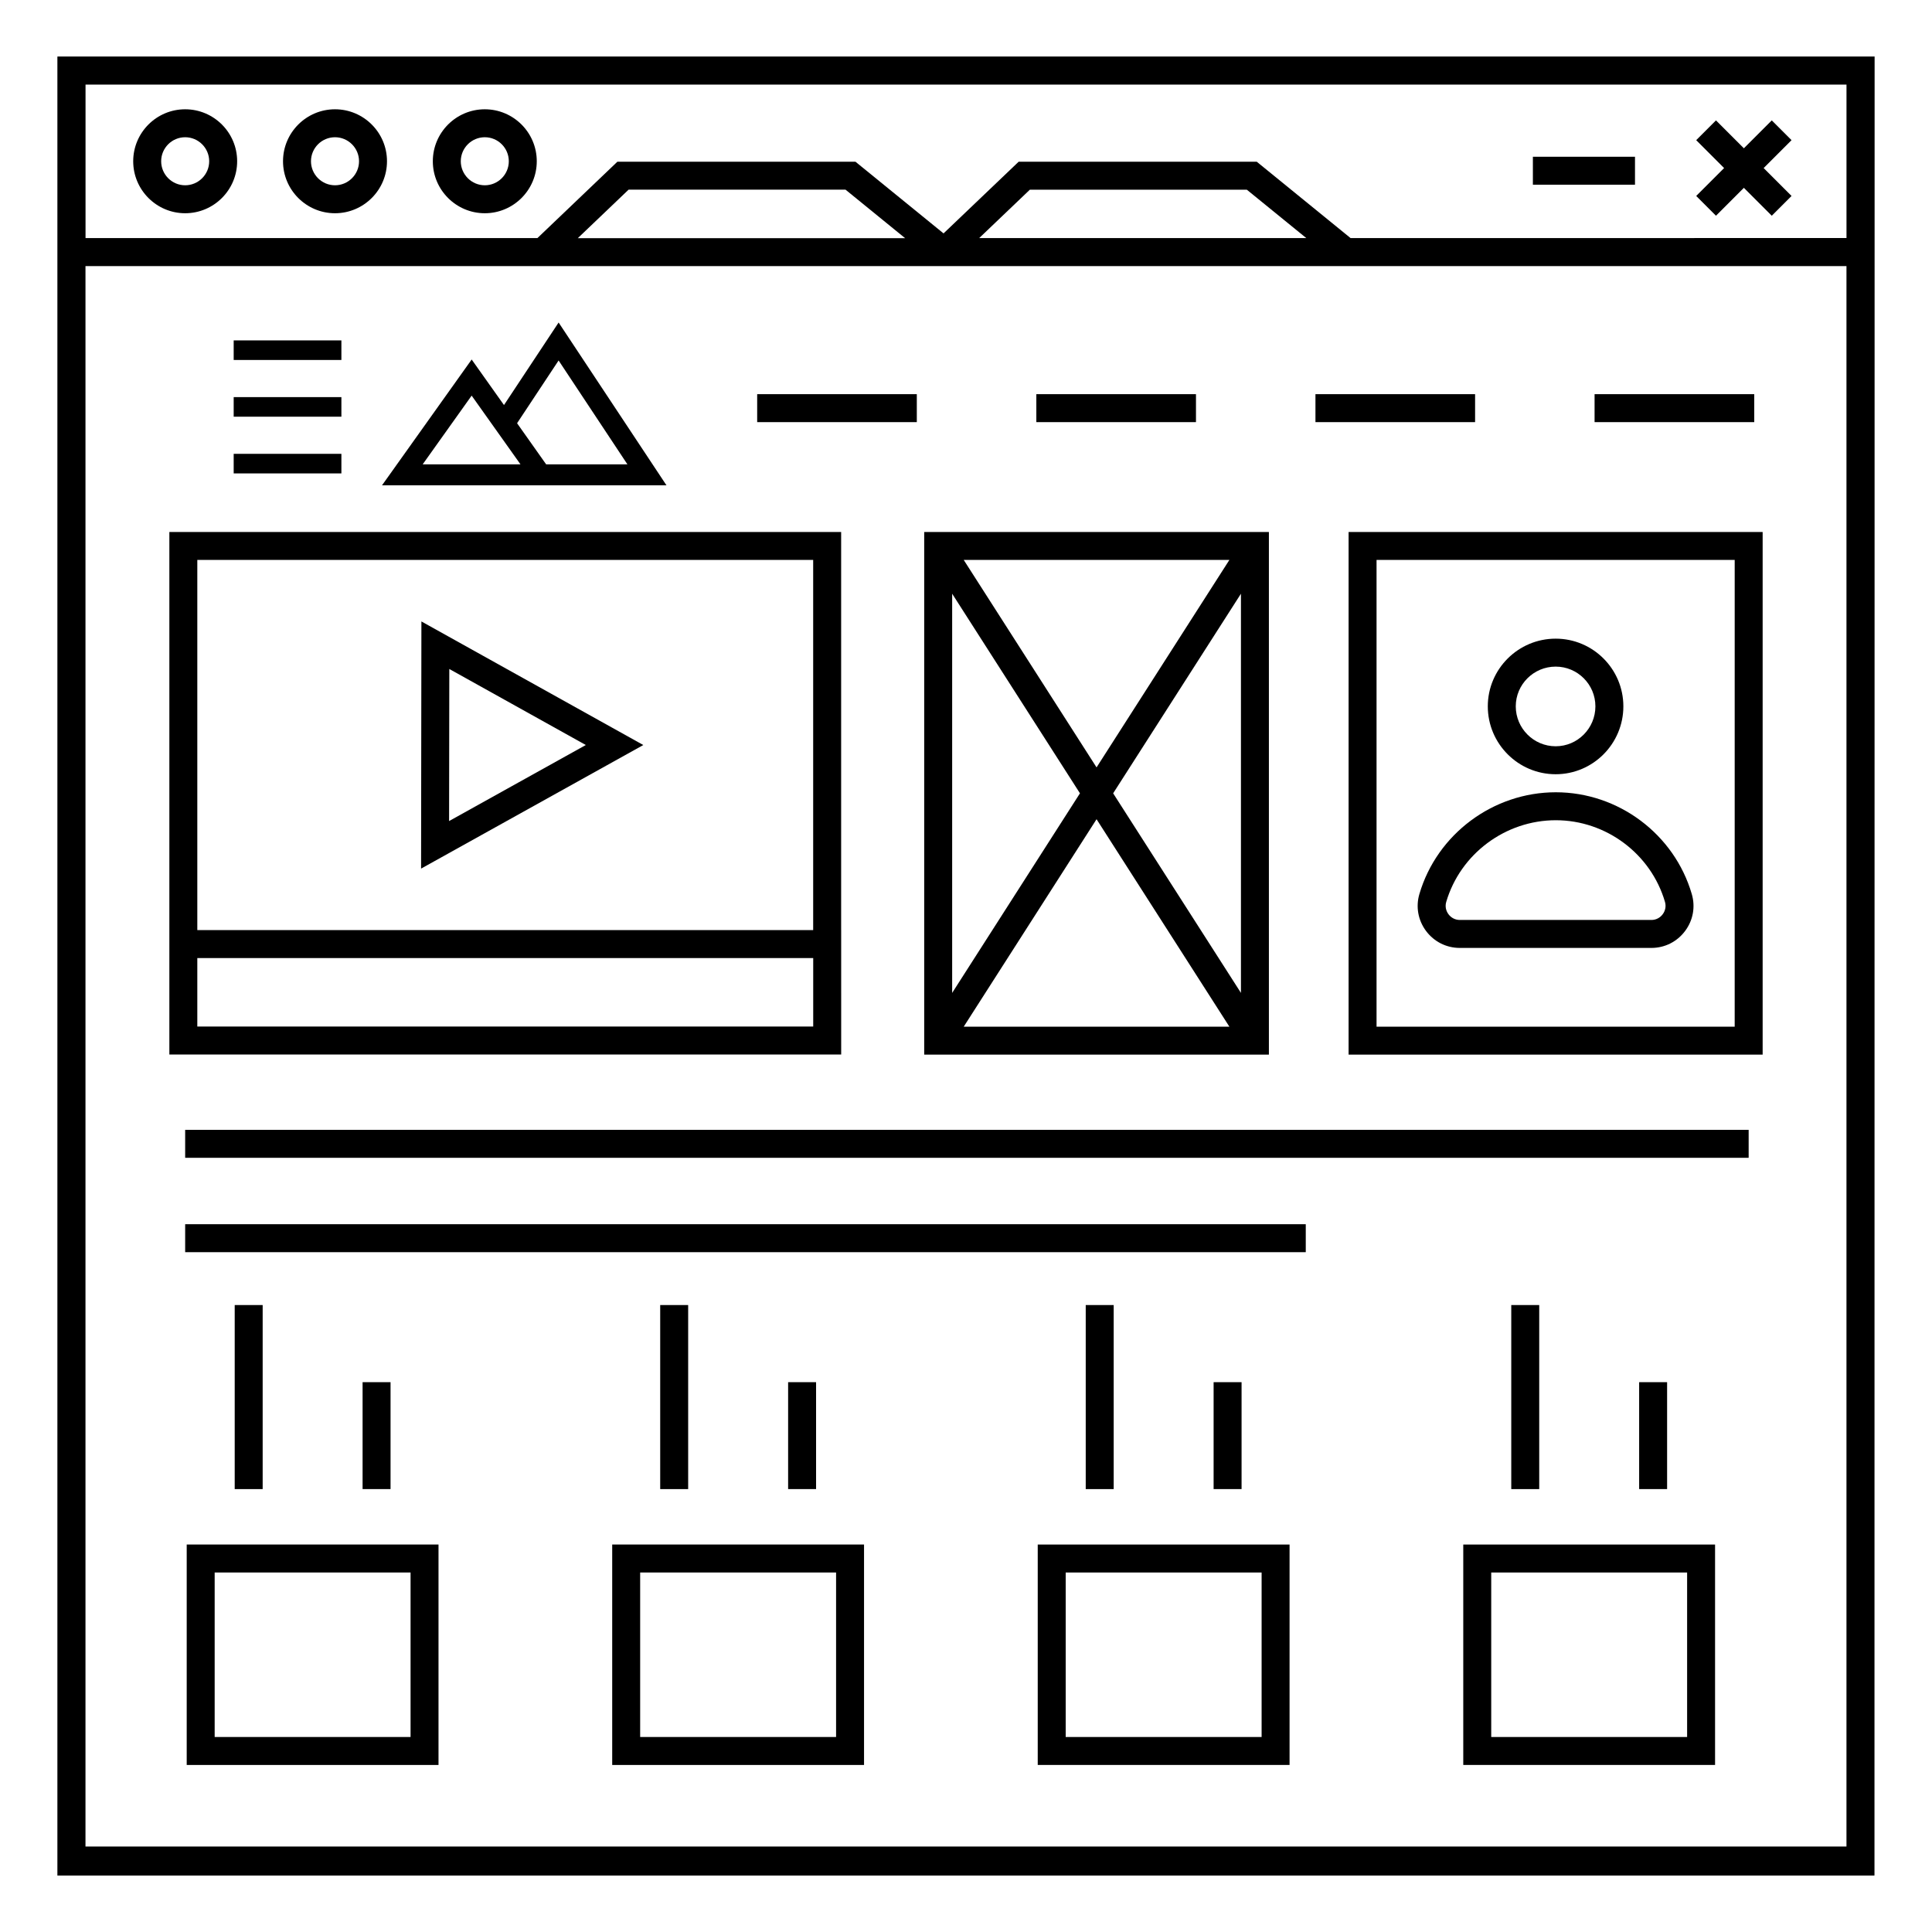 <?xml version="1.0" encoding="UTF-8"?>
<!-- Uploaded to: ICON Repo, www.svgrepo.com, Generator: ICON Repo Mixer Tools -->
<svg fill="#000000" width="800px" height="800px" version="1.1" viewBox="144 144 512 512" xmlns="http://www.w3.org/2000/svg">
 <g>
  <path d="m292.66 272.62h27.965l-28.586-43.152-14.477 21.875-8.566-12.07-23.762 33.348zm-0.625-33.09 18.238 27.531h-21.535l-7.707-10.902zm-36.023 27.531 12.98-18.219 12.379 17.422 0.562 0.797z"/>
  <path d="m205.93 234.21h28.543v5.188h-28.543z"/>
  <path d="m205.93 249.24h28.543v5.188h-28.543z"/>
  <path d="m205.93 264.27h28.543v5.188h-28.543z"/>
  <path d="m418.64 248.46h42.305v7.41h-42.305z"/>
  <path d="m492.61 248.46h42.305v7.41h-42.305z"/>
  <path d="m344.66 248.46h42.305v7.41h-42.305z"/>
  <path d="m566.58 248.46h42.312v7.41h-42.312z"/>
  <path d="m255.59 374.19 58.895-32.75-58.809-32.75zm7.481-52.902 36.176 20.148-36.234 20.152z"/>
  <path d="m193.07 200.51c7.598 0 13.777-6.18 13.777-13.777 0-7.594-6.18-13.773-13.777-13.773-7.59 0-13.77 6.18-13.77 13.773 0 7.598 6.18 13.777 13.77 13.777zm0-20.141c3.508 0 6.367 2.856 6.367 6.363 0 3.512-2.859 6.367-6.367 6.367-3.508 0-6.359-2.859-6.359-6.367-0.004-3.508 2.848-6.363 6.359-6.363z"/>
  <path d="m232.78 200.51c7.598 0 13.777-6.18 13.777-13.777 0-7.594-6.18-13.773-13.777-13.773-7.598 0.004-13.777 6.184-13.777 13.773 0 7.598 6.18 13.777 13.777 13.777zm0-20.141c3.508 0 6.367 2.856 6.367 6.363 0 3.508-2.859 6.367-6.367 6.367-3.508 0-6.367-2.859-6.367-6.367 0-3.508 2.856-6.363 6.367-6.363z"/>
  <path d="m272.48 200.51c7.59 0 13.77-6.18 13.77-13.777 0-7.594-6.18-13.773-13.77-13.773-7.598 0-13.777 6.18-13.777 13.773 0 7.598 6.18 13.777 13.777 13.777zm0-20.141c3.508 0 6.359 2.856 6.359 6.363 0 3.508-2.852 6.367-6.359 6.367s-6.367-2.859-6.367-6.367c0-3.508 2.856-6.363 6.367-6.363z"/>
  <path d="m159.26 159.01h-0.051v482.02h481.54v-0.266h0.008c0.008-112.29-0.02 238.58 0.035-481.79h-481.53zm474.08 7.406v40.668l-131.43 0.004-24.859-20.23h-63.094l-19.906 18.996-23.344-18.996h-63.094l-21.184 20.23h-119.76v-40.672zm-229.84 40.672 13.426-12.82h57.492l15.758 12.82zm-19.637 0.027h-86.738l13.457-12.852h57.492zm-217.21 426.24v-418.83h466.68v418.83z"/>
  <path d="m598.75 201.17 7.394-7.394 7.394 7.394 5.238-5.238-7.394-7.394 7.394-7.394-5.238-5.238-7.394 7.394-7.394-7.394-5.238 5.238 7.394 7.394-7.394 7.394z"/>
  <path d="m550.23 185.54h27.059v7.41h-27.059z"/>
  <path d="m366.92 390.48h-0.008v-105.5h-178.03v138.48h178.04zm-170.63-98.094h163.21v98.098l-163.21-0.004zm163.22 123.66h-163.22v-18.152h163.22z"/>
  <path d="m480.27 284.98h-91.348v138.5h91.348zm-50.07 69.254-33.867 52.895v-105.79zm-30.801-61.844h70.398l-35.199 54.977zm35.199 68.711 35.199 54.977h-70.398zm4.398-6.867 33.867-52.895v105.79z"/>
  <path d="m501.39 284.98v138.5h109.73v-138.5zm102.32 131.1h-94.91v-123.69h94.914z"/>
  <path d="m556.27 349.18c9.891 0 17.938-8.07 17.938-17.992 0-9.891-8.047-17.938-17.938-17.938-9.918 0-17.988 8.047-17.988 17.938 0.004 9.922 8.07 17.992 17.988 17.992zm0-28.52c5.801 0 10.527 4.723 10.527 10.527 0 5.836-4.727 10.582-10.527 10.582-5.832 0-10.578-4.746-10.578-10.582 0-5.805 4.746-10.527 10.578-10.527z"/>
  <path d="m530.86 395.21h50.777c3.539 0 6.785-1.629 8.914-4.465 2.133-2.836 2.785-6.406 1.793-9.805-4.637-15.887-19.457-26.98-36.039-26.98-16.613 0-31.473 11.086-36.148 26.957-1 3.387-0.355 6.961 1.766 9.809 2.137 2.848 5.394 4.484 8.938 4.484zm-3.594-12.199c3.754-12.742 15.695-21.641 29.043-21.641 13.312 0 25.207 8.902 28.926 21.645 0.332 1.133 0.109 2.328-0.609 3.281-0.715 0.957-1.801 1.504-2.988 1.504h-50.777c-1.188 0-2.277-0.551-2.996-1.512-0.715-0.953-0.934-2.148-0.598-3.277z"/>
  <path d="m193.48 611.73h66.73v-58.41h-66.73zm7.41-51h51.914v43.594l-51.914-0.004z"/>
  <path d="m306.24 611.73h66.738v-58.41h-66.738zm7.41-51h51.922v43.594l-51.922-0.004z"/>
  <path d="m419.01 611.73h66.738v-58.41h-66.738zm7.41-51h51.922v43.594h-51.922z"/>
  <path d="m531.78 611.73h66.73v-58.41h-66.73zm7.41-51h51.914v43.594h-51.914z"/>
  <path d="m206.2 489.85h7.41v48.777h-7.41z"/>
  <path d="m240.09 510.29h7.41v28.332h-7.41z"/>
  <path d="m318.96 489.85h7.41v48.777h-7.41z"/>
  <path d="m352.86 510.29h7.41v28.332h-7.41z"/>
  <path d="m431.73 489.85h7.41v48.777h-7.41z"/>
  <path d="m465.62 510.29h7.41v28.332h-7.41z"/>
  <path d="m544.5 489.85h7.41v48.777h-7.41z"/>
  <path d="m578.39 510.29h7.41v28.332h-7.41z"/>
  <path d="m193.07 443.42h414.34v7.41h-414.34z"/>
  <path d="m193.07 468.43h296.97v7.41h-296.97z"/>
 </g>
</svg>